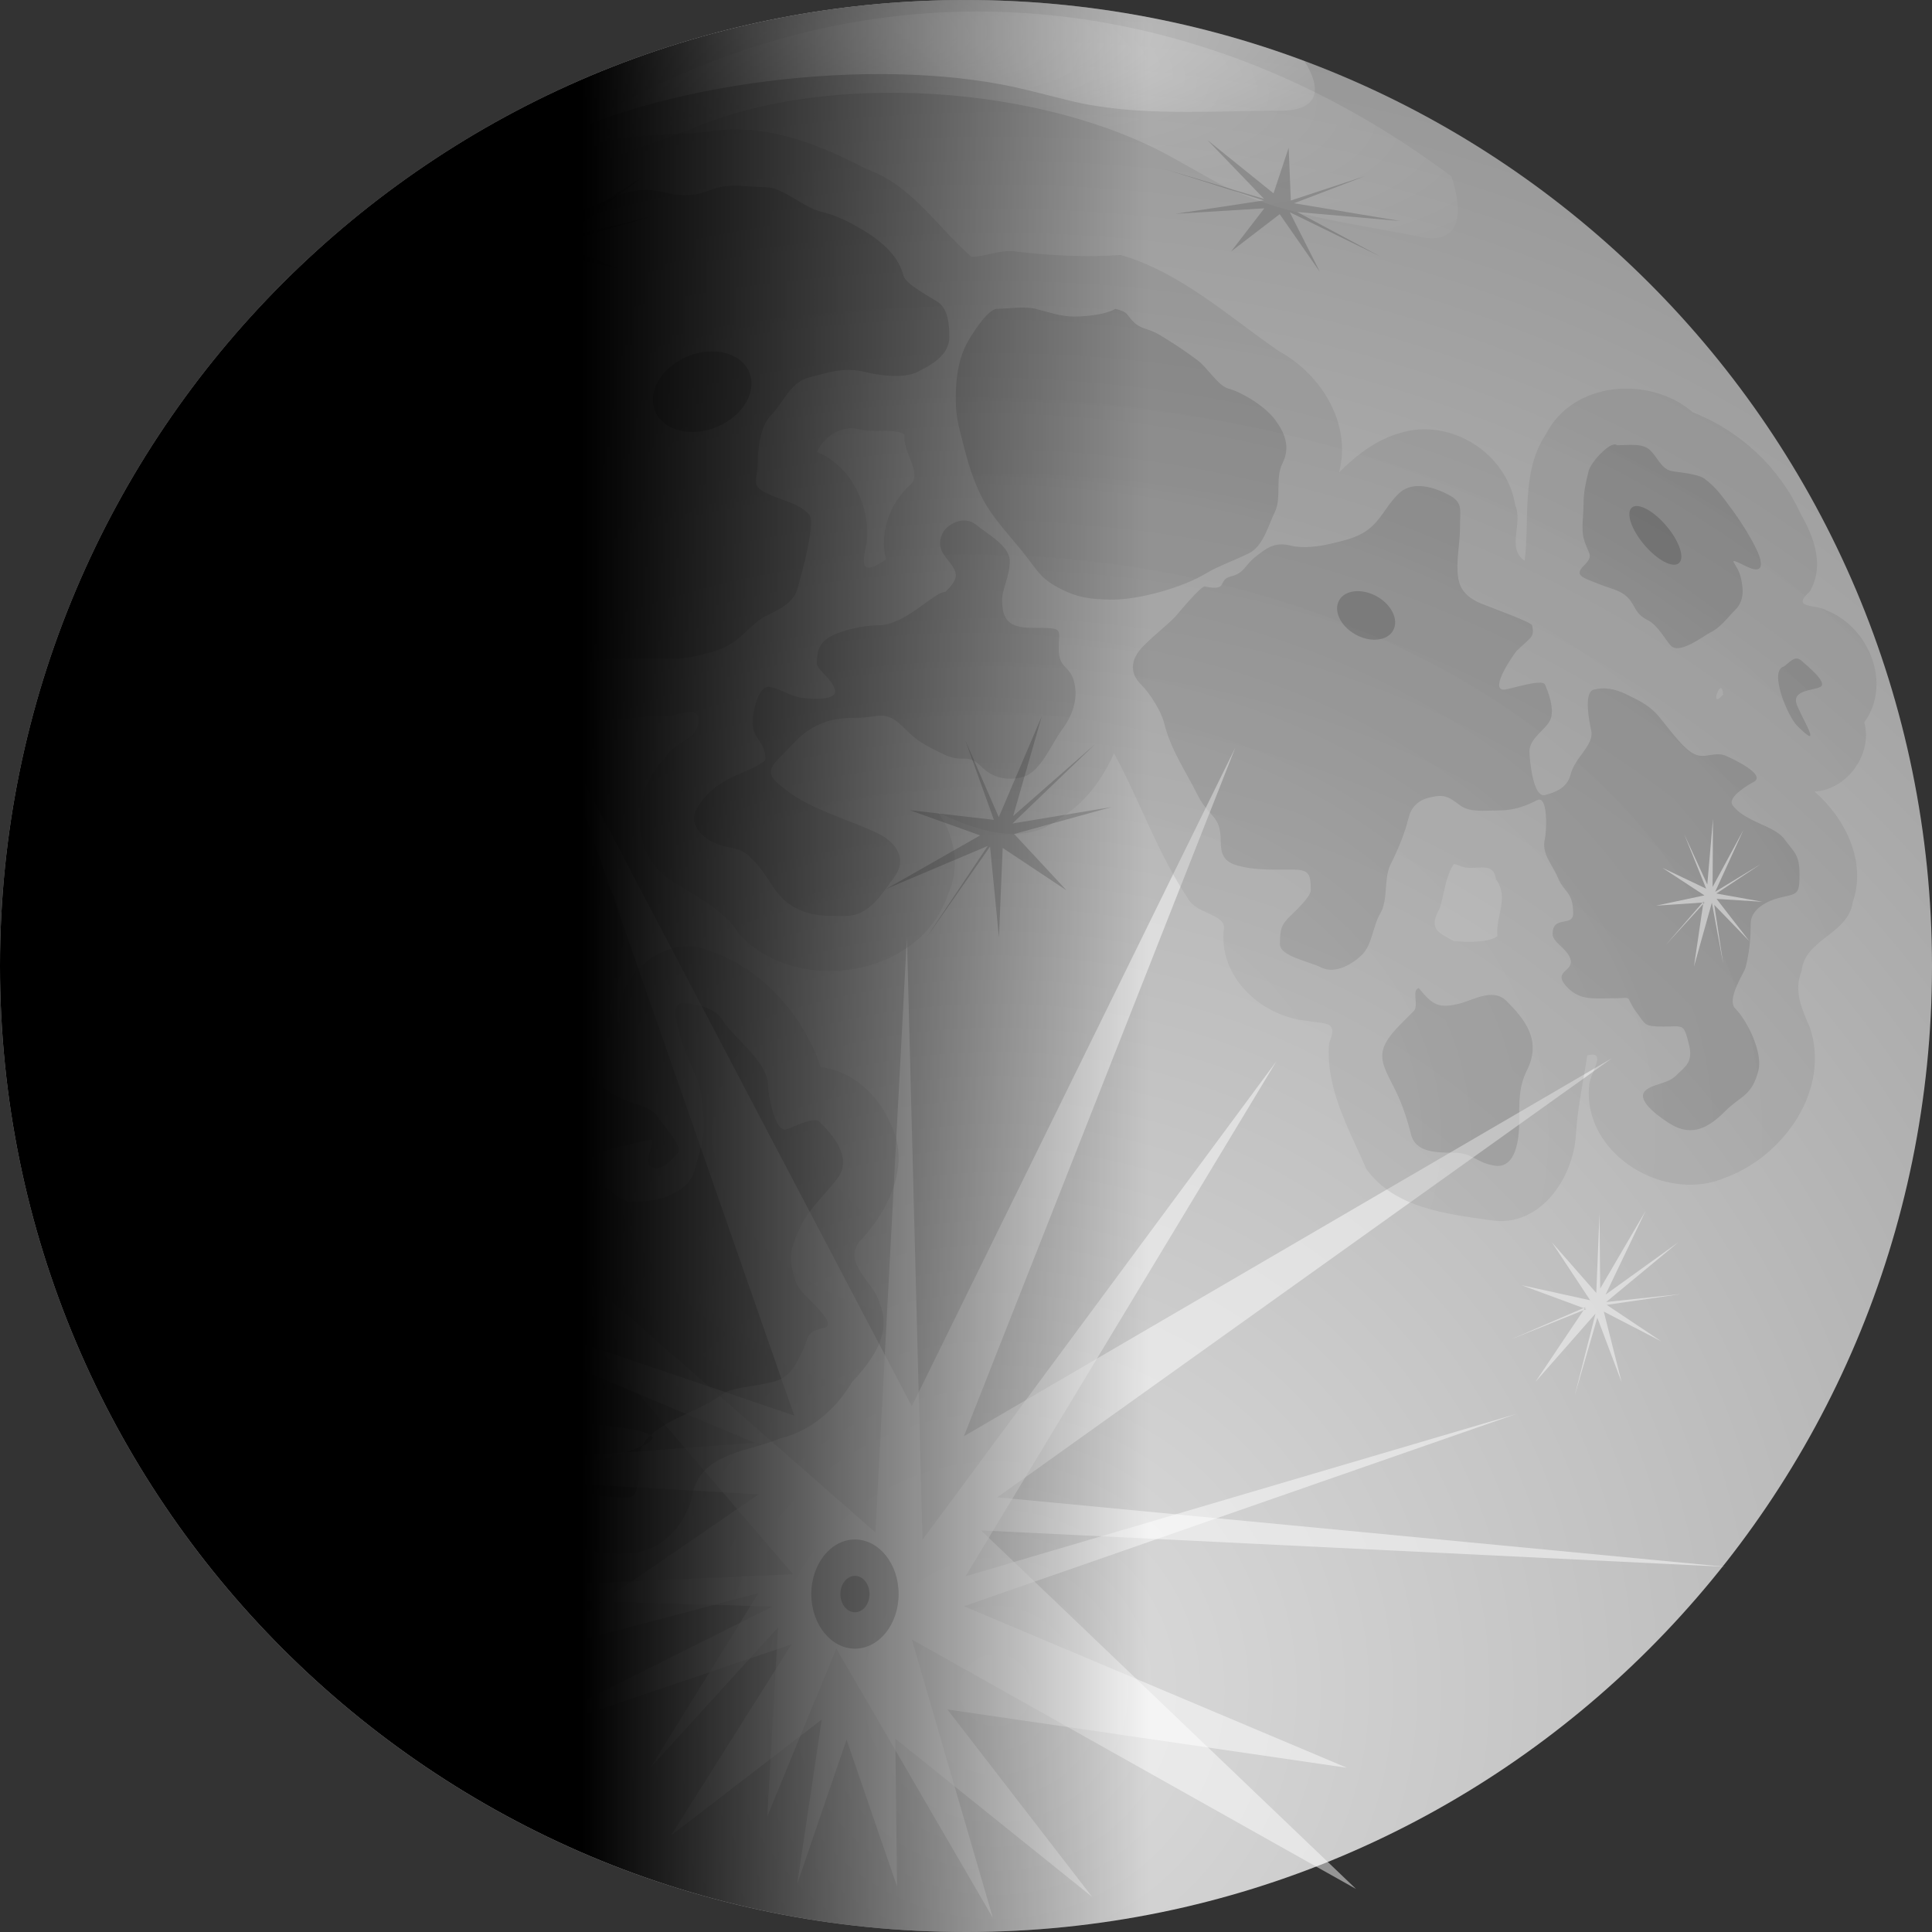 <?xml version="1.0" encoding="UTF-8" standalone="no"?>
<!-- Created with Inkscape (http://www.inkscape.org/) -->
<svg
    xmlns:inkscape="http://www.inkscape.org/namespaces/inkscape"
    xmlns:rdf="http://www.w3.org/1999/02/22-rdf-syntax-ns#"
    xmlns="http://www.w3.org/2000/svg"
    xmlns:sodipodi="http://sodipodi.sourceforge.net/DTD/sodipodi-0.dtd"
    xmlns:cc="http://creativecommons.org/ns#"
    xmlns:xlink="http://www.w3.org/1999/xlink"
    xmlns:dc="http://purl.org/dc/elements/1.1/"
    xmlns:svg="http://www.w3.org/2000/svg"
    xmlns:ns1="http://sozi.baierouge.fr"
    id="svg1"
    sodipodi:docname="moon-half.svg"
    viewBox="0 0 540.56 540.56"
    sodipodi:version="0.32"
    version="1.0"
    inkscape:output_extension="org.inkscape.output.svg.inkscape"
    y="0"
    x="0"
    inkscape:version="0.46"
  >
  <rect x="0" y="0" width="540.56" height="540.56" fill="#333333" stroke="none"/>
  <sodipodi:namedview
      id="base"
      bordercolor="#666666"
      inkscape:pageshadow="2"
      guidetolerance="10.0"
      pagecolor="#ffffff"
      gridtolerance="10.0"
      inkscape:zoom="0.725"
      objecttolerance="10.0"
      borderopacity="1.0"
      inkscape:current-layer="svg1"
      inkscape:cx="320"
      inkscape:cy="320"
      inkscape:window-y="207"
      inkscape:window-x="520"
      inkscape:window-height="660"
      showgrid="false"
      inkscape:pageopacity="0.0"
      inkscape:window-width="640"
  />
  <defs
      id="defs3"
    >
    <linearGradient
        id="linearGradient1818"
      >
      <stop
          id="stop1819"
          style="stop-color:#ffffff"
          offset="0"
      />
      <stop
          id="stop1820"
          style="stop-color:#ffffff;stop-opacity:0"
          offset="1"
      />
    </linearGradient
    >
    <linearGradient
        id="linearGradient1779"
      >
      <stop
          id="stop1780"
          style="stop-color:#a3a3a3"
          offset="0"
      />
      <stop
          id="stop1781"
          style="stop-color:#696969"
          offset="1"
      />
    </linearGradient
    >
    <radialGradient
        id="radialGradient1777"
        gradientUnits="userSpaceOnUse"
        cy="268.41"
        cx="51.249"
        gradientTransform="matrix(.875 0 0 .875 233.74 238.05)"
        r="731.79"
      >
      <stop
          id="stop1775"
          style="stop-color:#dddddd"
          offset="0"
      />
      <stop
          id="stop1776"
          style="stop-color:#7e7e7e"
          offset="1"
      />
    </radialGradient
    >
    <radialGradient
        id="radialGradient1783"
        xlink:href="#linearGradient1779"
        gradientUnits="userSpaceOnUse"
        cy="429.83"
        cx="273.41"
        gradientTransform="matrix(1.168 0 0 .856 -47.844 -50.459)"
        r="309.13"
    />
    <radialGradient
        id="radialGradient1821"
        xlink:href="#linearGradient1818"
        gradientUnits="userSpaceOnUse"
        cy="120.82"
        cx="124.4"
        gradientTransform="matrix(2.042 0 0 .49 -47.844 -50.459)"
        r="102.27"
    />
    <radialGradient
        id="radialGradient1823"
        xlink:href="#linearGradient1818"
        gradientUnits="userSpaceOnUse"
        cy="120.82"
        cx="124.4"
        gradientTransform="matrix(2.018 .417 -.075 .645 8.536 -123.95)"
        r="102.27"
    />
    <linearGradient
        id="linearGradient1938"
        y2="52.688"
        gradientUnits="userSpaceOnUse"
        y1="52.688"
        gradientTransform="matrix(.875 0 0 .875 233.74 238.05)"
        x2="100.14"
        x1="-81.052"
      >
      <stop
          id="stop1934"
          style="stop-color:#000000"
          offset="0"
      />
      <stop
          id="stop1935"
          style="stop-color:#000000;stop-opacity:0"
          offset="1"
      />
    </linearGradient
    >
  </defs
  >
  <path
      id="path1134"
      style="fill:url(#radialGradient1777)"
      d="m540.56 270.28c0 149.27-121.01 270.28-270.28 270.28s-270.28-121.01-270.28-270.28c0.003-149.27 121.01-270.28 270.28-270.28 149.27-0 270.28 121.01 270.28 270.28z"
  />
  <path
      id="path1810"
      style="opacity:.478;fill:#ffffff"
      d="m357.12 296.95l-86.96 144.07 154.02-45.39-154.47 53.78 107.14 45.2-111.77-16.31 40.5 52.44-55.08-44.27 0.49 41.37-14.13-41.08-13.81 40.34 6.86-45.98-42.17 32.43 33.69-53.46-82.17 27.87 76.88-38.46-120.51-3.44 126.22-5.61-109.29-127.64 132.37 115.94 8.82-166.61 4.35 168.68 99.02-133.87z"
  />
  <path
      id="path1756"
      style="opacity:.459;fill-rule:evenodd;fill:url(#radialGradient1783)"
      d="m141.31 48.322c-1.44-0.012-4.85 1.325-8.59 2.563-9.62 3.185-17.66 14.885-27.19 17.25-1.95 0.484-3.42 0.939-4.75 1.375 1.32-1.093 2.7-2.43 4-4.375 6.15-9.165 19.02-16.827 13.6-15.75-2.29 0.455-5.04 1.623-7.91 3.031-0.04 0.027-0.09 0.035-0.13 0.063-48.008 35.324-83.884 86.121-100.34 145.03 0.037 1.72-0.011 3.4-0.375 4.84-0.936 3.72-0.657 7.15-1.5 10.5-0.859 3.42-0.752 6.78-2.25 9.75-1.912 3.8-1.824 7.86-0.781 12 1.074 4.27-0 7.71 0 12 0 4.32-0.007 7.44 1.531 11.25 2.481 6.16 4.375 12.93 6.031 19.5 0.252 1 0.499 2 0.75 3 1.13 4.49-1.242 12.55 0.75 16.5 1.313 2.61 3.741 12 8.313 12 4.989 0 7.456 1.32 9.812 6 2.602 5.17 3.055 11.36 4.531 17.22 1.109 4.4 3.024 11.23 6.063 14.25 2.024 2.01 9.813 9.11 9.813 3 0-3.65 0.093-9.91 3.75-9 2.595 0.65 2.919 7.19 5.312 6 1.007-0.5 1.908-1.23 3-1.5 4.778-1.18 7.668-0.81 11.344-3 3.891-2.32 8.64-10.5 14.344-10.5 4.248 0 13.592-1.42 13.592 4.5 0 2.86 1.85 10.95 4.35 13.53-2.19 2.71-2.51 4.9-0.76 8.41 1.73 3.45 2.88 3.52 2.88 8.66 0 1.98-8.31 2.52-10.06 2.87-4.431 0.89-4.722 0.91-5.752 5.03-0.97 3.88 2.14 7.88 2.874 10.81 0.895 3.58 3.418 5.76 4.318 9.35 0.96 3.88 1.93 2.34 0.71 7.19-0.77 3.1 8.72 4.54 10.79 5.06 3.94 0.99 5.36 2.05 8.65 2.87 3.23 0.81 9.5-6.57 12.22-7.93 6.21-3.11 5.64 4.43 7.22-5.04 0.01-0.07-0.4-1.33-0.59-1.96 14.33 3.45 37.26 4.13 41.15 6.87 4.88-4.65 14.34-7.05 19.88-11.37 2.97-2.33 12.58-2.33 16.56-4.32 3.11-1.55 4.59-4.83 5.78-7.22 2.38-4.76 0.83-5.77 6.47-7.18 3.23-0.81-2.68-6.27-5.03-8.63-3.09-3.09-3.41-4.68-4.35-9.37-0.68-3.42 1.84-8.64 2.91-10.78 2.28-4.57 6.99-8.88 10.06-12.97 4.34-5.79-1.31-12.12-5.03-15.85-1.61-1.61-7.84 1.78-9.37 2.16-3.21 0.8-5.03-10.35-5.03-12.22 0-6.94-9.79-13.41-12.97-18.72-2.13-3.54-9.67-4.68-11.5-4.31-4.31 0.86 2.82 17.17 3.59 18.72 2.32 4.63 2.88 10.34 2.88 15.81 0 4.39-1.22 7.03-2.16 10.81-1.02 4.07-2.49 5.92-6.47 7.91-4.22 2.11-7.28 2.16-12.25 2.16-2.16 0-5.78-3.47-7.19-4.32-0.64-2.56-18 15.61-18 27.35 0 10.15 1.11 11.69-5.75 15.12-2.07 1.04-3.34 1.9-4.97 2.85-1.6-0.6-3.09-1.11-5.12-2.13-3.51-1.75-5.14-4.93-7.91-8.62-2.61-3.48-4.79-6.27-7.18-8.66-3.08-3.07-6.66 0.08-7.94-5.03-0.18-0.7-0.55-1.32-0.85-1.97 5.19 2.05 8.17 3.03 14.07 1.56 3.51-0.87 13.3-3.13 15.12-6.75 2.2-4.36 1.08-6.18-1.53-10.5-2.68-4.44-8.52-8.32-9.81-13.47-0.91-3.59-4.53-8-4.53-12.75 0-5.27 10.78-7.9 9.81-12.75-1.05-5.22-3.45-10.55-2.25-16.5 1.47-7.29 7.54-10.88 12.06-16.5 4.58-5.68 4.85-11.19 0.78-17.25-5.41-8.05-4.74-1.64-10.59-6-2.65-1.97-5.43-4.94-9.06-6.75-2.81-1.39-7.47-3.38-8.32-6.75-0.83-3.32-0.55-7.14-2.25-10.5-1.71-3.4-3.46-7.18-2.25-12 1.24-4.9 2.05-6.65 6.78-9 3.48-1.72 6.11-2.29 10.57-4.5 4.34-2.15 6.38-3 11.34-3h12.06c6.5 0 12.52-3 18.88-3h15.87c4.18 0 6.91-0.78 9.82-1.5 3.3-0.82 5.49-1.62 8.31-3.72 2.68-1.99 5.21-5.22 8.28-6.75 4.38-2.17 7.93-3.76 9.06-8.25 0.62-2.44 1.82-6.72 2.28-9 0.18-0.89 2.32-9.69 0.75-11.25-3.45-3.42-7.46-3.69-12.09-6-4.3-2.13-2.25-3.74-2.25-8.25 0-4.08 0.76-10.5 3.78-13.5 3.29-3.26 5.34-9.2 10.56-10.5 5.46-1.35 9.63-3.05 15.88-1.5 3.76 0.94 10.62 1.85 14.34 0 3.14-1.55 9.06-4.401 9.06-9.745 0-3.888-0.41-7.803-3.03-9.75-1.38-1.033-9.18-4.994-9.81-7.5-1.22-4.868-5.02-8.984-11.34-12.75-4.15-2.47-7.28-4.063-12.06-5.25-4.6-1.142-10.42-6.75-15.13-6.75-3.82 0-9.09-0.924-12.81 0-3.79 0.94-5.45 2.25-9.82 2.25-4.3 0-7.03-1.5-10.59-1.5-3.91 0-7.23 0.971-9.81 2.25-2.9 1.441-5.87 2.162-9.06 3.75-2.51 1.243-3.78 3.761-6.04 6-2.28 2.265-3.63 6.073-8.31 3.75-2.17-1.078-6.75-4.14-10.56-2.25-2.55 1.268-7.57 4.521-9.81 6.75-3.68 3.655-5.42 6.241-7.56 10.5-1.83 3.619-5.01 7.924-6.04 12-1.11 4.435-2.74 7.885-5.28 11.245-2.59 3.44-4.13 6.93-8.31 9-2.695 1.34-5.291 4.13-9.812 3-2.528-0.62-6.813-3.82-6.813-6.75 0-4.46 1.278-8.01 2.281-12 0.671-2.659 4.866-17.647 6.782-15.745 3.986 0 8.072-3.301 11.342-5.25 3.84-2.287 7.34-5.436 12.06-8.25 7.11-4.233 15.81-11.197 21.91-17.25 4.22-4.187 4.75-5.55 3.31-5.563zm40.72 353.22c-0.95 0.91-1.75 1.89-2.28 3 2.63-1.22 3.39-2.22 2.28-3zm-2.28 3c-2.52 1.17-6.69 2.57-13.81 4.34-5.06 1.27-11.04 1.97-5.03 6.47 4.72 3.54 9.24 3.6 15.09 3.6 3.06 0 2.88-8.81 2.88-10.78 0-1.35 0.35-2.54 0.87-3.63zm104.63-318.44c-1.91 0.098-3.82 0.312-5.44 0.312-2.65 0-7.53 7.861-8.63 10.063-2.35 4.711-2.9 9.871-2.9 15.121 0 5.28 1.01 8.28 2.18 12.97 1.28 5.1 2.71 9.73 5.03 14.38 3.2 6.39 9.11 12.16 12.94 17.28 3.11 4.14 4.3 6.09 9.38 8.62 4.43 2.22 7.76 2.91 14.4 2.91 7.58 0 19.55-3.41 25.91-7.22 3.79-2.28 8.07-3.67 12.22-5.75 4.08-2.04 5.48-8.06 7.22-11.53 1.95-3.91 0.02-9.39 2.15-13.66 2.4-4.79 0.38-8.87-2.15-12.25-2.97-3.95-9.62-7.78-12.97-8.62-2.82-0.71-5.86-5.84-8.63-7.91-4.12-3.09-7.31-5.114-10.81-7.216-3.04-1.827-4.91-1.319-7.19-3.594-2.1-2.101-1.21-2.64-5.03-3.594-1.83 1.211-6.83 2.156-11.53 2.156-3.73 0-7.27-1.277-10.78-2.156-1.57-0.392-3.47-0.411-5.37-0.312zm167.28 38.246c-2.11 0.21-6.58 5.1-7.16 7.41-0.83 3.34-1.44 5.94-1.44 9.34 0 3.07-0.65 6.76 0 9.38 1.16 4.64 3.27 4.64 0 7.9-2.66 2.67-0.16 3.25 4.32 5.04 3.26 1.3 6.03 1.75 7.9 3.62 2.54 2.54 1.94 4.56 5.75 6.47 2.88 1.44 5.11 5.79 6.5 7.19 2.45 2.45 9.1-2.75 10.78-3.6 3.22-1.6 4.79-4.04 7.22-6.47 2.83-2.83 2.13-6.61 1.44-9.37-0.92-3.69-4.64-5.91 1.44-2.88 6.27 3.14 4.17-2.42 2.87-5.03-1.88-3.75-4.46-7.85-7.22-11.53-2.62-3.49-3.92-5.46-7.18-7.9-1.88-1.41-8.1-1.85-9.35-2.16-2.68-0.67-3.76-3.73-5.78-5.75-2.1-2.1-5.93-1.44-9.34-1.44-0.19-0.18-0.45-0.25-0.75-0.22zm-54.19 11.66c-2.36-0.12-4.53 0.49-6.25 2.22-3.67 3.67-4.64 7.11-8.63 10.09-2.89 2.17-6.87 2.97-9.37 3.6-4.19 1.04-8.62 1.62-12.22 0.71-4.53-1.13-6.9 1.02-9.38 2.88-3.46 2.6-3.26 4.77-7.18 5.75-3.97 0.99-0.55 4.2-7.19 2.87-0.83-0.83-7.69 7.7-8.66 8.66-2.74 2.74-5.29 4.58-8.62 7.91-3.36 3.35-4.31 7.22-0.72 10.81 2.69 2.69 5.68 7.62 6.47 10.78 1.91 7.64 5.97 13.35 9.37 20.16 3.24 6.47 6.47 5.43 6.47 12.97 0 4.84 1.84 6.26 6.47 7.18 4.34 0.87 8.99 0.72 13.69 0.72 4.53 0 5.03 1.16 5.03 5.75 0 1.93-4.87 6.34-5.75 7.22-2.46 2.46-2.88 3.5-2.88 7.91 0 3.34 8.17 4.8 11.5 6.47 4.08 2.03 9-1.06 11.54-3.6 2.79-2.79 3.01-8.14 5.03-11.5 2.26-3.76 0.93-9.79 2.87-13.69 2.14-4.27 3.91-8.47 5.03-12.96 0.76-3.05 2.58-4.95 5.79-5.75 4.49-1.13 5.61-0.1 8.62 2.15 2.73 2.05 6.76 1.44 10.78 1.44 4.6 0 7.78-1.36 10.81-2.88 3.16-1.57 2.61 9.02 2.16 10.82-1.05 4.2 2.17 7.23 3.59 10.78 1.71 4.26 4.32 3.92 4.32 10.09 0 3.91-5.75 0.37-5.75 5.75 0 2.46 4.26 4.13 5.03 7.19 0.88 3.53-5.53 3.13-0.72 7.94 3.48 3.47 7.25 2.87 12.25 2.87 6.79 0 3.03-1.23 7.19 4.31 2.25 3.01 1.82 3.6 7.22 3.6 5.77 0 5.67-1.01 7.18 5.03 1.25 5-1.08 6.15-3.59 8.66-2.48 2.47-6.61 2.26-8.66 4.31-2.92 2.92 5.53 8.33 7.22 9.34 6 3.6 10.69 0.81 15.09-3.59 4.51-4.5 7.57-4.26 9.38-11.5 1.28-5.12-3.25-14.07-6.47-17.28-2.6-2.6 2.48-9.96 2.88-11.53 1.03-4.14 1.43-7.8 1.43-12.22 0-4.13 4.74-6.43 7.91-7.22 5.04-1.26 5.75-0.66 5.75-6.47 0-5.62-1.44-6.23-4.31-10.06-2.82-3.76-10.85-4.63-14.41-9.38-1.75-2.34 5.09-6.12 5.78-6.47 4.2-2.09-6.74-6.95-7.22-7.18-3.48-1.75-6.16 0.87-9.34-0.72-3.74-1.88-8.35-9.07-10.81-11.53-2.57-2.57-5.2-3.68-7.91-5.04-3.63-1.81-6.57-2.13-9.34-1.43-3.02 0.75-1.14 9.41-0.72 11.5 0.82 4.09-4.58 7.42-5.78 12.25-0.92 3.68-4.15 4.99-7.19 5.75-3.32 0.83-4.31-9.99-4.31-12.22 0-3.62 4.42-6.01 5.75-8.66 1.48-2.96-0.63-8.43-1.44-10.06-0.86-1.71-9.95 1.44-11.5 1.44-4.16 0 2.99-10.21 3.59-10.82 3.79-3.78 5.18-3.71 4.32-7.18-0.25-0.99-13.54-5.68-15.13-6.47-4.9-2.45-5.75-5.32-5.75-10.1 0-3.3 0.72-7.2 0.72-10.78 0-5.3 0.98-7.08-3.59-9.37-2.53-1.26-5.08-2.1-7.44-2.22zm-127.03 9.66c-2.84-0.36-5.74 1.6-6.63 3.37-2.1 4.21 0.54 6.47 2.16 8.63 2.34 3.11 1.86 4.64-1.44 7.93-3.29 0-11.21 9.35-18.72 9.35-4.73 0-10.26 1.54-12.93 2.87-3.61 1.81-4.32 4.07-4.32 7.91 0 1.47 4.32 4.38 5.03 7.22 0.9 3.6-8.69 2.5-10.09 2.15-3.57-0.89-4.17-1.94-7.91-2.87-3.6-0.9-5.03 7.53-5.03 10.06 0 4.34 3.6 5.15 3.6 10.09 0 1.36-8.64 4.68-9.35 5.04-4.37 2.18-7.98 5.11-10.09 9.34-2.13 4.27 2.49 7.75 4.31 8.66 5.4 2.7 7.15 0.65 11.53 5.03 5.05 5.05 6.02 10.59 12.22 13.68 4.58 2.3 8.41 2.16 13.69 2.16 6.78 0 10.15-6.09 13.69-10.81 3.95-5.28 0.33-9.88-4.35-12.22-7.12-3.56-18.92-6.66-25.9-12.25-3.51-2.81-6.26-4.53-2.16-8.63 4.71-4.7 6.11-7.02 10.81-9.37 3.23-1.61 6.31-2.16 10.78-2.16 6.71 0 8.2-2.61 13.69 2.88 3.91 3.9 5.1 4.38 10.78 7.22 5.67 2.83 6.71-0.51 10.81 3.59 3.06 3.05 6.93 4.02 11.5 2.88 4.99-1.25 8.29-9.6 10.82-12.97 3.13-4.17 4.8-8.81 3.59-13.66-1.18-4.73-4.31-3.55-4.31-9.37 0-5.61 1.75-5.75-7.22-5.75-6.71 0-8.62-2.18-8.62-7.91 0-2.86 2.15-6.6 2.15-10.81 0-4.26-6.49-7.68-9.34-10.07-0.87-0.72-1.81-1.1-2.75-1.21zm232.4 38.59c-1.31-0.14-2.47 1.3-3.65 2.19-4.42 1.1 0.99 13.96 3.59 16.56 7.41 7.41 1.86-1.1 0-5.75-1.69-4.22 4.5-4.03 6.5-5.03 2.43-1.22-4.21-6.37-5.06-7.22-0.48-0.48-0.94-0.7-1.38-0.75zm-349.56 68.91c-1.39-0.19-2.51 1.15-3.19 3.84-0.95 3.8 2.16 7.51 2.16 11.5 0 3.98-4.14 7.96-5.03 11.53-1.2 4.78-0.91 4.5-3.6 7.19-0.84 0.85-2.39 0-3.59 0-3.15 1.89-1.26 7.25-2.15 10.81-0.91 3.64-2.19 4.61-2.19 8.63 0 2.97-1.44 5.8-1.44 9.34 0 4.7-0.17 5.44 1.44 8.66 1.79 3.57 3.54 4.25 6.5 6.46 3.02 2.27 7.8 1.85 11.5 0 4.15-2.07 5.54-2.87 9.37-5.75 3.05-2.28 6.29-3.54 9.35-4.31 2.73-0.68 7.1-1.59 9.37-2.15 2.33-0.59-1.7 5.49 0 7.18 2.94 2.95 7.41-3.1 7.91-3.59 1.64-1.64-5.22-9.03-5.75-10.09-1.39-2.79-7.19-3.58-10.1-5.04-4.88-2.44-6.2-4.04-10.06-7.9-5.36-5.36-2.31-5.63-5.78-6.5-3.98-1-3.11 1.71-5.03-7.91-1.24-6.2 2.99-9.13 4.31-14.4 1.22-4.87 3.14-7.38 0.72-12.22-1.69-3.38-3.33-5.09-4.72-5.28zm243.69 23.28c-2.15 0.53 0.13 4.9-1.44 6.47l-3.59 3.59c-7.86 7.85-5.48 10.63-1.44 18.72 1.85 3.7 3.32 8.24 4.31 12.22 1.24 4.95 7.05 5.06 11.53 5.06 5.96 0 5.98 2.49 11.5 3.59 6.4 1.28 7.22-7.6 7.22-12.25 0-5.51-0.15-9.75 2.16-14.37 4.22-8.44-0.56-14.25-5.75-19.44-3.75-3.74-9.43-0.16-12.97 0.72-5.72 1.43-7.52 0.7-11.53-4.31zm-379.31 36.68c-1.505-0.75-1.437 9.48-1.437 12.25 0 3.62 0.649 6.19 1.437 9.35 1.195 4.78 2.386 4.8 5.032 2.15 1.075-1.07 0-9.07 0-10.78-0.001-4.37-1.738-7.1-2.876-9.37-0.625-1.25-1.436-2.4-2.156-3.6z"
  />
  <path
      id="path1812"
      style="opacity:.478;fill:#ffffff"
      d="m451.09 296.03l-172.03 122.9 203.87 19.46-208.44-10.19 104.92 100.32-124.28-69.79 22.67 77.89-43.82-75.36-19.31 46.99 3.04-52.93-35.71 39.25 30.2-48.82-65.43 17.28 65.52-44.94-110.53-6.26 109.37-8.15-140.81-59.27 151.9 51.66-67.85-194.49 100.75 191.87 90.51-184.26-75.93 192.65 181.39-105.81z"
  />
  <path
      id="path1784"
      style="opacity:.478;fill:url(#radialGradient1783);fill-rule:evenodd"
      d="m140.03 42.447c-5.21 0.58-10.39 3.212-14.56 5.532-0.67-1.898-1.79-3.091-3.16-3.813-69.996 45.92-117.46 123.42-121.97 212.21 0.007 0.02 0 0.05 0.004 0.07 0.856 4.79 2.172 9.5 4.187 14 4.864 11.62 0.325 25.23 7.438 36.06 3.029 4.17-3.209 8.63-1.875 13.81 0.901 8.28-0.451 19.99 8.312 24.41 9.235 0.8 12.406-10.65 10.344-17.94-1.406-7.79-0.473-5.68 1.031 0.81 2.203 12.12 7.009 27.59 21.031 29.88 5.681 1.86 6.007-6.55 9.5-5.97 5.435 1.76 9.736-1.81 14.844-2.88 7.965-2.62 12.535-13.37 21.75-11.15 3.584 2.7 2.425 8.7 4.184 12.75-1.944 4.39 0.81 8.45 2.22 12.47-7.8-0.07-16.919 6.28-14.341 14.97 0.999 9.23 8.476 16.75 8.125 26.18 4.136 9.15 15.706 7.62 23.316 11.63 8.44 1.7 12.77-9.3 21.06-7.88 4.16-3.85 6.22-7.71 12.81-4.68 7.63 0.64 6.69 1.1 0.47 4.34-5.11 2.58-0.76 10.4 2.75 13.06 6.61 3.69 15.99 7.05 23 2.78 6.45-5.27 1.53-16.34 10.22-19.87 8.62-5.26 17.92-9.6 27.97-11.22 9.12-1.52 9.26-13.19 16.72-16.63 5.4-6.83-2.48-13.38-6.44-18.34-4.92-10.09 6.47-17.6 10.97-25.37 5.57-9.89-3.91-25.64-15.35-23.6-5.4 2.23-2.44-6.59-5.18-9.65-4.19-8.67-11.23-16.25-19.13-21.57-5.9-4.21-18-2.07-16.9 6.85 0.21 9.33 6.48 18.74 7.15 27.15-6.51-8.26-18.67-8.66-24.12-18-2.49-4.26-10.02-5.56-6.94-11.68 4.59-9.53 8.71-22.51 0.28-31.25-1.95-4.14-9.11 0.31-8.66-5.13-2.6-6.35-9.28-8.75-14.9-11.22-5.23-4.66-14.4-6.68-14.5-14.97-2.19-5.87-6.76-14.77 1-18.53 14.06-9.13 31.28-5.46 46.84-9.15 15.02-1.17 32.31 1.22 44.22-10.22 7.66-5.22 16.38-11.23 17.13-21.47 1.87-7.28 4.41-17.29-3.63-21.94-2.9-3.42-11.54-2.31-9.31-8.75 0.86-10.87 10.72-21.13 22.09-18.56 7.27 1.29 15.29 1.89 21.97-1.78-0.87 10.85 2.63 22.15 6.62 31.59-9.6 0.32-15.55 13.18-8.21 20.09-5.38 5.93-13.9 9.41-22.1 10.16-8.89 0.59-18.56 9.02-14.97 18.44-5.62-2.88-14.45-3.15-16.46 4.28-2.69 5.2-2.73 11.82 0.03 17-8.76 4.11-20.13 10.86-18.19 22.19 2.53 11.13 18.12 8.42 21.72 18.5 9.11 14.94 34.79 16.57 43.28 0.25 6.31-6.88 4.28-18.95-4.78-22.35-8.28-4.74-18.42-6.3-25.63-12.87 6.75-9.05 22.08-12.97 30.31-3.75 6.37 6.31 16.25 5.66 23.22 11.12 10.61 4.26 20.56-4.75 24.5-13.97 5.31-7.34 8.14-18.67 1.38-26.03 0.27-3.33-1.63-9.09-2.19-10.4 6.27 1.66 12.9 1.33 19.22 0.28-6.53 4.83-11.81 14.56-5.56 21.75 7.39 9.7 9.33 22.14 16.62 31.97 5.34 6.24 3.4 17.26 12.13 20.59 4.95 2.97 11.04 1.81 16.53 2.28-6.6 4.83-10.82 16.08-3.25 21.94 8.49 5.71 22.33 9.2 29.31-0.66 8.86-11.51 7.07-27.42 14.72-39.65 2.86-5.13 8.39 3.21 13 1.81 3.92 2.27 13.66-4.44 12.97 1.5 0.29 6.7 2.79 13.38 7.22 18.28-5.23 3.34-6.78 10.69-1.91 15.13 1.65 3.43-2.3 8.34 1.56 11.71 4.63 5.93 12.59 5.24 19.03 6.6 3.4 4.01 7.24 8.17 13.1 7.25 3.38 3.37-6.06 4.95-8.41 7.44-7.43 6.16 1.01 16.05 7.63 18.9 7.82 4.5 17.65 1.8 23.28-4.9 8.6-5.78 13.73-17.6 8-27.13-1.96-4.17-6.12-8.37-2.56-12.91 2.39-5.15 1.36-12.18 4.34-16.5 5.82-1.92 13.47-5.43 11.94-12.93 1.2-10.01-8.88-17.21-15.5-21.25 5.09-3.7 3.99-11.17-1.56-13.78-5.48-6.26-15.85-2.27-20.32-9.69-6.89-7.31-16.65-16.54-27.5-13.06-3.72 0.46-5.58 8.52-7.22 1.5-1.34-4.06-10.94-2.64-4.78-6.54 5.24-5.51 0.9-14.23-6.15-15.28-5.03-2.34-13.76-3-12.53-10.68 0.92-8.31 2.27-19.68-6.85-24.07-8.8-4.76-20.72-1.44-24.94 7.85-4.69 6.06-13.11 6.78-20.18 6.43 2.02-7.32 2.57-15.05 3.75-22.53-0.75-11.44-11.94-16.95-20.47-22.22-7.07-5.937-14.27-11.95-22.78-15.87-4.45-4.628-10.89-6.652-16.91-3.969-10.69 1.443-23.1-6.106-32.53 1.344-3.5 6.126-5.13-4.725-9.75-5.406-6.95-3.84-8.31-12.535-15.34-16.469-9.66-6.136-20.56-10.173-31.04-14.625-11.35-2.785-22.78 2.807-34.15 0.625-12.39-0.181-24.89 5.485-32.6 15.25-3.23-2.158-14.04-1.008-7.65-5.188 3.72-3.312 8.99-10.3 2.94-13.875-1.5-1.267-3.51-1.256-5.35-1.25zm-23.62 35.657c-0.57 0.895-1.13 1.791-1.69 2.687-6.61 10.317-8.5 24.599-19.501 31.409-5.831 3.19-5.671-4.69-4.219-8.22 2.791-5.824 1.961-14.608 9.84-16.251 6.06-1.678 10.32-6.459 15.57-9.625zm340 40.406c-2.21-0.1-4.44 0.08-6.5 0.25-12.9 5.01-14.12 21.3-12.35 33.03 1.46 4.6-4.4 10.36 1.22 13.75 5.26 4.03 13.33 4.66 16.28 11.22 5.97 3.32 9.91 13.68 18.25 9.56 9.37-3.93 19.68-10.78 20.31-21.87 4.53-1.98 7.13-7.18 3.54-11.28-4.16-10.19-10.69-20.99-20.91-25.66-6-0.27-9.24-4.62-13.5-7.66-1.97-0.87-4.14-1.24-6.34-1.34zm-168.88 46.53c0.37 0.03 0.8 0.48 1.25 1.59 5.38 2.96 5.18 4.26-1.34 2.6-1.55-0.6-1.02-4.28 0.09-4.19zm215.88 13.44c-0.94-0.11-1.93-0.04-2.94 0.25-10.4 2.89-10.5 16.42-4.97 23.78 2.56 5.21 9.86 13.37 15.25 7.28 3.08-3.21 0.7-8.14-0.44-11.37 6.62-2.83 6.69-12.38 0.38-15.6-2.02-2.1-4.47-4.01-7.28-4.34zm-64.66 25.78c0.14-0.14 0.18-0.07 0.09 0.41-1.37 5.94-7.52 11.2-2.31 2.71 0.57-0.21 1.79-2.69 2.22-3.12zm-40 65.25c-0.21-0.06-0.47-0.03-0.78 0.16-8.43 0.29-6.37 11.64-12.47 15.03-7.16 6.78-4.01 17.77 0.47 25.09 2.21 7.92 5.75 18.5 15.72 18.44 7.96-0.45 16.13 7.63 23.37 1.59 9.4-7.26 3.66-20.24 8.35-29.69 4.48-11.37-3.88-25.1-15.41-27.62-6.05-0.79-13.73 6.27-17.75-1.41-0.57-0.35-0.86-1.4-1.5-1.59zm-253.81 1.59c-2.05 2.79-4.08 12.01-6.63 9.69 0.49-3.87 4.45-7.87 6.63-9.69zm28.56 55.72c0.34-0.18 1.15-0.08 2.69 0.63l0.37 0.93 0.22 0.5c-1 1.75-4.29-1.51-3.28-2.06zm-20.5 10.88c1.43-0.09 1.53 0.49-1.62 3.56l-0.1 0.12c-4.57 7.7-7.04 16.54-6.75 25.5-3.06 6.02-9.76 1.77-11.84-2.68-4.79-4.67-5.74-7.43 1.43-8.28 7.76-1.8 15.32-9.27 12.57-17.72 2.13 0.35 4.88-0.41 6.31-0.5z"
  />
  <path
      id="path1792"
      style="opacity:.208;fill:url(#radialGradient1783);fill-rule:evenodd"
      d="m141.84 32.447c-84.435 45.73-141.84 135.13-141.84 237.84 0 28.66 4.504 56.26 12.781 82.19 4.799 2.39 10.694 2.71 15.344-0.03 6.59 11.79 23.422 19.82 35.156 10.31 8.571-3.24 18.278-4.23 25.125-11 4.538-4.37 2.285 7.31-2.344 7.28-9.96 8.77-8.404 23.91-2.25 34.38 3.483 8.54 3.947 19.55 13.25 24.18 8.258 4.62 18.008 7.14 27.348 7.69 7.24-0.7 12.42-7.14 19.56-8.06 4.11 13.15 20.14 18.55 32.75 17.31 9.47-0.84 15.96-9.03 17.4-17.97 3.24-10.15 15.7-10.52 24.1-14.09 8.77-2.11 15.61-8.19 20.16-15.75 5.35-5.82 11.26-13.32 7.87-21.69-1.33-6.27-11.5-11.88-5.06-18.41 7.85-8.59 13.75-21.29 7.81-32.56-3.42-7.83-10.63-14.55-19.38-15.47-5.24-15.92-18.77-30.13-35.34-33.75-11.4-1.18-22.97 10.14-20.66 21.66-6.2-4.01-0.35-9.96-0.09-15.31 2.9-12.49-1.47-27.05-13.5-33.07-6.5-5.26-12.29-11.64-20.47-14.4-5.44-2.89-11.39-9.57-9.97-15.85 17.4-6.48 36.58-5.54 54.85-7.68 3.84 1.26 12.43-4.38 10.84 2.72-0.8 4.11-6.95 4.95-9.03 8.9-9 9.04-10.48 26.02 0.72 33.97 7.01 4.85 15.39 8.2 19.97 15.78 16.28 17.15 50.54 11.9 58.31-11.37 3.52-7.39 1.88-16.48-2.84-22.94 10.49 5.05 24.17 9.92 34.37 1.53 6.82-4.09 11.73-10.84 14.91-18.03 7.25 13.32 12.18 27.92 20.62 40.53 2.11 4.32 10.31 4.47 10.16 8.31-1.83 13.46 10.33 24.86 23.15 26 5.1 1.04 8.98-0.19 6.26 6.22-1.12 12.53 5.58 24.15 10.43 35.28 7.87 11 22.64 12.57 34.94 14.35 13.71 2.08 23.08-11.97 23.69-24.22 0.47-7.37 2.09-14.8 3.15-21.94 5.86-1.45 0.72 4.94 0.53 8.53-1.79 19.21 21.28 33.01 38.16 25.66 16.22-5.91 29.49-24.53 23.6-42.03-2.24-5.13-4.59-10.2-2.29-15.82 0.95-8.98 12.94-10.14 14.29-19.18 3.96-11.35-2.08-23.48-10.66-30.97 9.14-0.54 16.31-10.53 13.9-19.38 7.81-10.73 1.32-26.59-10.43-31.25-3.21-1.93-10.28-0.36-4.81-5.37 4.17-7.22 1.2-15.15-2.57-21.72-5.92-12.93-16.95-23.23-30.15-28.38-12.01-10.35-33.62-8.84-41.16 6.19-6.99 10.38-4.46 24.2-5.91 35.31-5.2-3.4-0.35-10.51-2.65-15.56-2.3-14.58-18.14-24.57-32.28-20.15-6.61 1.87-12.21 6.23-17 11 3.61-13.66-4.98-27.41-16.78-33.879-14.18-9.763-27.46-22.032-44.29-26.937-9.6 0.663-19.16 0.201-28.65-0.875-4.47-0.961-9.42 1.461-13.16 1.375-9.66-8.448-16.89-20.313-29.62-24.657-13.75-7.276-29.15-13.127-44.94-10.218-13.42 1.305-27.88-0.141-39.81 7.343-1.94-6.749-8.62-11.436-15.53-11.875-0.01 0.005-0.03-0.004-0.04 0zm95.07 87.503c1.19-0.19 2.42-0.14 3.62 0.18 3.84 1.06 10.03-0.41 12.56 1.5-0.71 4.6 5.1 10.76 1.63 13.97-5.7 5.11-8.78 13.4-6.81 20.91-6.96 4.78-6.9 1.71-5.41-4.63 1.1-10.28-4.21-21.36-13.88-25.43 1.4-3.35 4.7-5.95 8.29-6.5zm244.47 72.59c0.34-0.11 0.64 0.31 0.74 1.78-3.1 3.69-1.77-1.45-0.74-1.78zm-74.57 49.19l0.97 0.28 0.53 0.16c3.62 2.05 9.58-1.88 10.22 3.81 3.82 5.14-0.15 10.43 0.44 15.97-2.3 1.78-8.59 1.75-12.25 1.34-4.47-2.46-7.13-3.36-3.88-9.19 1.28-4.09 1.53-8.75 3.97-12.37z"
  />
  <path
      id="path1814"
      style="opacity:.652;fill-rule:evenodd;fill:url(#radialGradient1821)"
      d="m270.28 0.01c-67.48 0-129.15 24.807-176.53 65.75 10.09-3.987 56-24.156 59.94-26.125 35.24-17.622 95.13-24.091 133.87-14.406 3.84 0.959 7.69 1.915 11.53 2.875 18.58 4.643 39.58 2.875 59.03 2.875 11.85 0 11.3-6.88 6.85-13.875-29.47-11.038-61.38-17.094-94.69-17.094z"
  />
  <path
      id="path1822"
      style="opacity:.242;fill-rule:evenodd;fill:url(#radialGradient1823)"
      d="m315.16 7.521c-66.68-13.789-131.43 6.282-184.52 50.523 10.58-3.189 59.04-20.371 63.23-22.16 37.53-16.006 97.71-12.289 134.5 8.381 3.65 2.048 7.31 4.094 10.96 6.142 17.64 9.91 38.67 11.874 57.89 15.848 11.7 2.42 12.22-6.752 8.89-16.875-27.43-20.558-58.03-35.053-90.95-41.859z"
  />
  <path
      id="path1824"
      style="opacity:.459;fill:#ffffff"
      d="m100.96 210.76l-3.604-15.07-5.131 17.73 3.817-18.7-11.558 13.95 11.1-15.4-14.043 5.14 13.812-5.69-12.184-4.76 12.428 3.28-6.702-13.37 7.661 11.84 0.752-16.72-0.214 17.46 8.386-16.55-6.178 17.37 12.748-9.91-12.985 9.56 13.505 1.75-13.838 0.2 10.028 9.83-10.861-8.08 3.061 16.14z"
  />
  <path
      id="path1825"
      style="opacity:.459;fill:#ffffff"
      d="m471.23 233.4l6.46 14.08 1.59-18.39-0.11 19.08 8.62-15.93-7.89 17.27 12.78-7.77-12.45 8.26 12.88 2.31-12.83-0.81 9.17 11.82-9.81-10.13 2.51 16.55-3.18-17.17-5.01 17.87 2.68-18.24-10.58 12.2 10.88-11.9-13.58 0.9 13.53-2.88-11.75-7.7 12.23 5.82-6.14-15.24z"
  />
  <path
      id="path1826"
      style="opacity:.459;fill:#ffffff"
      d="m447.53 339.49l0.19 21.05 12.71-21.74-11.21 23.43 20.39-14.67-20.22 16.74 21.02-2.24-20.87 3.03 15.31 10.23-16.12-8.35 5.01 19.81-6.82-18.09-6.34 21.81 5.83-22.97-16.82 19.13 14.04-20.92-20.75 8.96 20.96-8.42-18.08-6.68 19.16 4.21-10.72-16.21 12.43 14.17 0.9-22.28z"
  />
  <path
      id="path1827"
      style="opacity:.459;fill:#ffffff"
      d="m123.91 121.88l3.45-14.86-9.61 15.26 9.19-16.46-12.03 10.22 12.29-11.68-10.24 1.44 10.31-2-5.47-7.317 6.16 5.997 0.98-14.014 0.16 12.814 6.64-15.355-6.6 16.165 11.11-13.387-10.1 14.677 11.24-6.192-11.25 5.802 7.37 4.83-8.29-3.09 2.31 11.51-3.45-10.08-4.17 15.72z"
  />
  <path
      id="path1828"
      style="opacity:.164;fill:#000000"
      d="m131.78 90.062l15.91-19.377-26.71 12.147 26.5-12.512-22.81-1.627 23.71-1.293-5.39-12.325 10.33 10.567 10.88-18.991-9.68 18.953 25.36-16.144-23.06 17.37 25.56-6.279-27.08 7.726 17.48 6.79-19.21-4.488-3.12 16.836-1.18-15.17-17.49 17.817z"
  />
  <path
      id="path1829"
      style="opacity:.164;fill:#000000"
      d="m328.82 59.829l24.79-3.753-27.98-8.845 28.06 8.428-15.86-16.47 18.49 14.904 4.24-12.766 0.61 14.768 20.79-6.838-19.88 7.608 29.65 4.968-28.76-2.513 23.2 12.434-25.29-12.376 8.44 16.737-11.27-16.188-13.59 10.427 9.28-12.065-24.92 1.54z"
  />
  <path
      id="path1830"
      style="opacity:.164;fill:#000000"
      d="m279.5 262.26l-2.49-25.4-17.97 25.73 17.32-25.9-28.38 12.01 26.26-14.96-19.69-7.06 23.54 2.71-7.95-22.12 9.31 21.38 12.03-28.24-8.01 27.91 23-20.18-23.2 22.27 27.77-4.61-27.29 7.54 14.66 15.78-17.87-11.88-1.04 25.02z"
  />
  <path
      id="path1831"
      style="opacity:.164;fill:#000000"
      d="m79.651 381.05l-8.304-23.18 2.877 34.52-3.106-34.34-4.057 26.88 2.598-28.59-7.441 3.78 7.175-10.06-8.797-17.08 8.942 15.65-5.236-33.76 6.222 31.27 0.148-31.87 0.427 34 6.117-19.4-5.11 21.96 8.707 7.36-8.4-1.86 7.238 24.72z"
  />
  <path
      id="path1832"
      style="opacity:.164;fill:#000000"
      d="m209.64 104.16c2.24 5.46-1.83 12.31-9.11 15.31s-15 1.01-17.25-4.45 1.83-12.32 9.11-15.314c7.27-2.998 15-1.005 17.25 4.454z"
  />
  <path
      id="path1833"
      style="opacity:.164;fill:#000000"
      d="m86.117 180.84c-2.101 6.41-7.27 10.47-11.544 9.07-4.275-1.4-6.035-7.74-3.932-14.15 2.101-6.41 7.27-10.47 11.545-9.07 4.274 1.4 6.034 7.73 3.931 14.15z"
  />
  <path
      id="path1834"
      style="opacity:.164;fill:#000000"
      d="m389.79 176.39c-1.63 2.95-6.35 3.46-10.53 1.14-4.17-2.32-6.23-6.59-4.59-9.54 1.63-2.95 6.35-3.46 10.53-1.14 4.17 2.32 6.23 6.59 4.59 9.54z"
  />
  <path
      id="path1835"
      style="opacity:.164;fill:#000000"
      d="m466.26 147.17c3.64 4.29 5.19 8.95 3.47 10.4-1.71 1.45-6.05-0.85-9.68-5.14-3.63-4.3-5.19-8.95-3.47-10.41 1.72-1.45 6.05 0.85 9.68 5.15z"
  />
  <path
      id="path1836"
      style="opacity:.164;fill:#000000"
      d="m27.483 256.68c0 2.81-1.823 5.09-4.072 5.09s-4.072-2.28-4.072-5.09 1.823-5.09 4.072-5.09 4.072 2.28 4.072 5.09z"
  />
  <path
      id="path1837"
      style="opacity:.164;fill:#000000"
      d="m243.28 446.01c0 2.81-1.82 5.09-4.07 5.09s-4.07-2.28-4.07-5.09 1.82-5.09 4.07-5.09 4.07 2.28 4.07 5.09z"
  />
  <path
      id="path1838"
      style="opacity:.164;fill:#000000"
      d="m251.43 446.01c0 8.44-5.47 15.27-12.22 15.27-6.74 0-12.21-6.83-12.21-15.27 0-8.43 5.47-15.27 12.21-15.27 6.75 0 12.22 6.84 12.22 15.27z"
  />
  <path
      id="path1937"
      style="fill:url(#linearGradient1938)"
      d="m540.56 270.28c0 149.27-121.01 270.28-270.28 270.28s-270.28-121.01-270.28-270.28c0.003-149.27 121.01-270.28 270.28-270.28 149.27-0 270.28 121.01 270.28 270.28z"
  />
</svg
>
